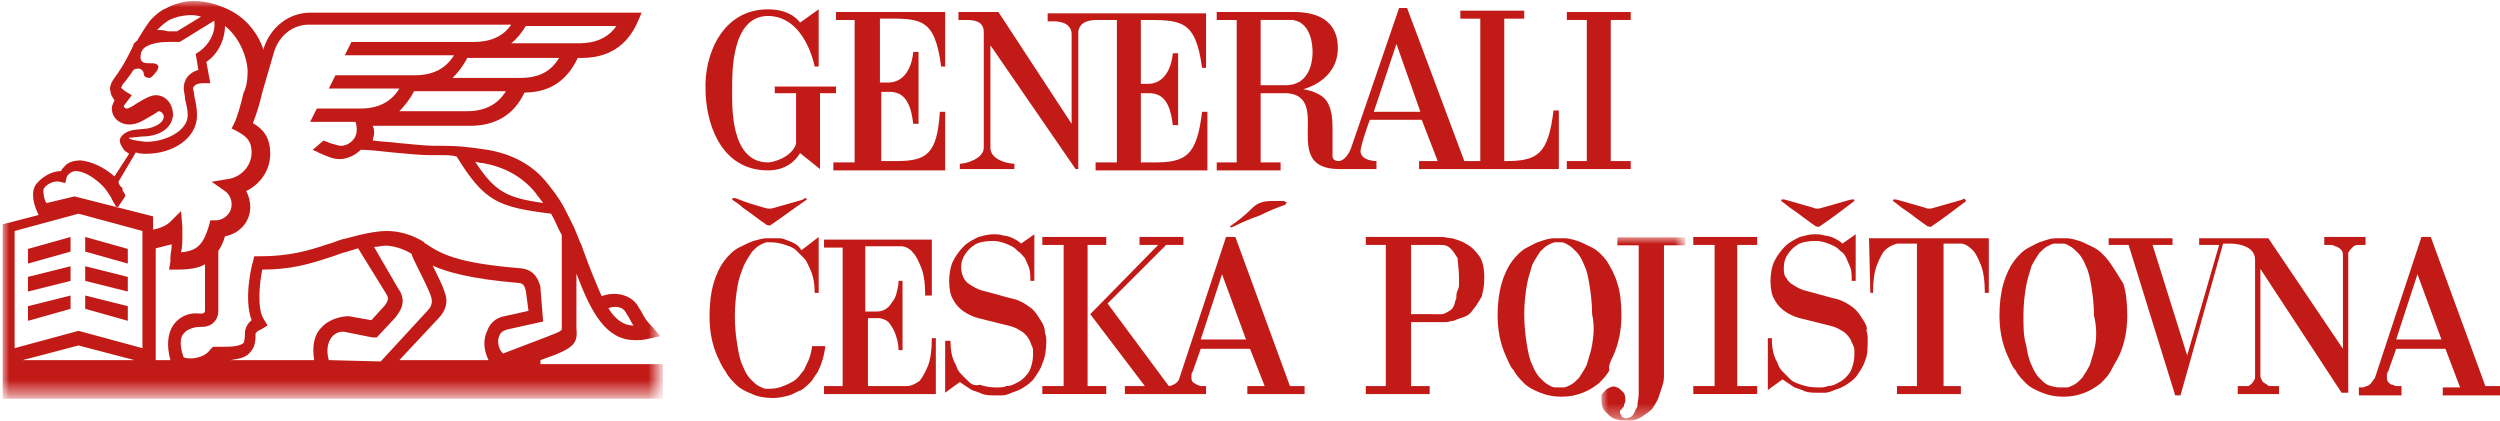 <svg xml:space="preserve" viewBox="0 0 187.8 31.6" height="31.6px" width="187.8px" y="0px" x="0px" xmlns:xlink="http://www.w3.org/1999/xlink" xmlns="http://www.w3.org/2000/svg" id="Vrstva_1" version="1.1">
<g transform="translate(76, 47)" id="Group-63">
	<g transform="translate(0, 0.252)" id="Group-3">
		<g id="Clip-2">
		</g>
		<defs>
			<filter height="29.9" width="49.6" y="-47.2" x="-75.8" filterUnits="userSpaceOnUse" id="Adobe_OpacityMaskFilter">
				<feColorMatrix values="1 0 0 0 0  0 1 0 0 0  0 0 1 0 0  0 0 0 1 0" type="matrix"></feColorMatrix>
			</filter>
		</defs>
		<mask id="mask-2_2_" height="29.9" width="49.6" y="-47.2" x="-75.8" maskUnits="userSpaceOnUse">
			<g filter="url(#Adobe_OpacityMaskFilter)">
				<polygon points="-76,-47.3 -26.4,-47.3 -26.4,-17.6 
					-76,-17.6" fill="#FFFFFF" clip-rule="evenodd" fill-rule="evenodd" id="path-1_2_"></polygon>
			</g>
		</mask>
		<path d="M-38.5-22
			c0.1-0.3,0.3-0.4,0.6-0.5l2.7-0.6l-0.2-2.5v-0.1c-0.1-0.3-0.3-1.3-1.5-1.4c-4.9-0.4-6-1.1-7.2-1.9l0,0l0,0l-0.1-0.1
			c-1.3-0.8-2.5-0.8-2.7-0.8c-1.4,0-3.1,0.6-3.3,0.6c-0.4,0.1-0.8,0.3-1.2,0.4c-1.5,0.5-2.9,0.9-5.1,0.9h-0.4l-0.1,0.4
			c-0.1,0.3-0.7,2.8-0.1,4.4c-0.5,0.4-0.5,0.9-0.5,1c0,0.5-0.1,0.7-0.1,0.7c-0.3,0.3-1.1,0.3-1.8,0.3l0,0H-60l-0.2,0.2
			c-0.4,0.6-1.4,0.8-2,0.6c-0.3-0.8-0.3-1.5,0-1.8c0.3-0.4,1-0.5,1.2-0.5h0.2c0.7,0,1.2-0.5,1.2-1.2v-4.5c0.2-0.3,0.4-0.7,0.5-1.1
			c1.1-0.2,1.9-1.1,1.9-2.2c0-0.4-0.1-0.8-0.3-1.2c1-0.5,1.8-1.5,1.8-2.8s-0.6-1.9-1.3-2.3c0.2-0.5,0.5-1.4,0.7-2.3l0.9-3.1
			c0.4-1.2,1.4-2,2.6-2h15.2c-0.6,0.9-1.6,1.3-2.8,1.3h-9.2l-0.5,1h8.2c-0.6,1-1.6,1.5-2.9,1.5h-6l-0.5,1h5.3
			c-0.6,1-1.6,1.5-2.9,1.5h-3.3l-0.5,1h3.4c0,0,0.1,0.2,0.1,0.6c0,0.7-0.6,1.2-1.2,1.2c-0.2,0-0.4-0.1-0.8-0.2
			c-0.2-0.1-0.3-0.1-0.5-0.2l-0.8,0.7c0.1,0.1,0.3,0.1,0.4,0.2c0.7,0.3,1.1,0.5,1.6,0.5c0.6,0,1.2-0.3,1.6-0.7
			c0.6,0,1.5,0.1,2.4,0.2c1.1,0.1,2.1,0.2,2.7,0.2c0.3,0,0.5,0,0.8,0c0.5,0,0.9,0,1.3,0.1c2.1,3.4,3.1,3.8,7.1,4.3
			c0.3,0.5,0.5,1.1,0.8,1.6v6.6l0,0c0,0.3,0,0.4,0,0.5c-0.1,0.2-0.8,0.4-1,0.5l-3.4,1.3C-38.5-20.9-38.7-21.6-38.5-22L-38.5-22z
			 M-39.3-20.2H-46l2.9-3.1c0.6-0.6,0.8-1.3,0.5-2c-0.1-0.4-0.5-1.2-0.9-2c1.1,0.5,2.9,1,6.4,1.3c0.4,0,0.5,0.2,0.6,0.6l0.2,1.5
			l-1.8,0.4c-0.6,0.1-1.1,0.5-1.3,1.1C-39.7-21.8-39.7-21-39.3-20.2L-39.3-20.2z M-51.3-20.2c-0.2-0.7-0.1-1.3,0.2-1.7
			c0.3-0.4,0.8-0.5,1.1-0.4l2,0.4l0,0h0.3l1.4-1.5l0,0c0.2-0.3,1-1.1,0.2-2.2l-1.8-3.1c0.3,0,0.6-0.1,0.9-0.1l0,0c0,0,0.9,0,1.9,0.6
			c0.1,0.3,0.3,0.7,0.5,1.1c0.4,0.8,0.9,1.8,1,2.2c0,0.1,0.2,0.5-0.3,1l-3.5,3.8L-51.3-20.2L-51.3-20.2z M-51.9-22.6
			c-0.4,0.4-0.7,1.2-0.5,2.4h-6.3c0.7-0.1,1.2-0.2,1.5-0.6c0.4-0.4,0.4-1,0.4-1.4c0,0,0.1-0.2,0.4-0.3l0.5-0.3l-0.3-0.5
			c-0.5-0.8-0.3-2.7-0.1-3.7l0,0c2.1,0,3.5-0.4,5-0.9c0.4-0.1,0.8-0.3,1.2-0.4l0,0c0,0,0.4-0.1,1-0.3l2.1,3.4l0,0
			c0.2,0.3,0.2,0.5-0.1,0.9l-1,1.1l-1.7-0.3l0,0C-50.5-23.5-51.4-23.2-51.9-22.6L-51.9-22.6z M-63-22.8c-0.4,0.6-0.5,1.5-0.2,2.6
			h-1.1v-8.4c0.4-0.1,0.8-0.2,1.2-0.3c0,0.4-0.1,0.7-0.1,1c0,0.1,0,0.2,0,0.3l-0.1,0.6h0.6c0.9,0,1.6-0.1,2.1-0.4v3.5
			c0,0.1-0.1,0.2-0.2,0.2H-61C-61.9-23.8-62.6-23.4-63-22.8L-63-22.8z M-65.3-21.1l-4.8-1.3l-4.8,1.3v-8.8l4.8-1.3l4.8,1.3V-21.1z
			 M-74.3-20.2l4.2-1.1l4.2,1.1H-74.3z M-72.7-33.1c0.2-0.3,0.7-0.6,1.2-0.5l0.4,0.1l0.1-0.4c0-0.1,0.1-0.2,0.2-0.3s0.3-0.2,0.5-0.2
			c0.6,0,1.4,0.5,2,1.1c0.2,0.2,0.4,0.5,0.6,0.8c0,0.1,0.1,0.1,0.1,0.2c0,0.1,0.1,0.1,0.1,0.2l0.3,0.5c0.2-0.3,0.4-0.6,0.6-0.9
			c0,0,0,0,0-0.1s-0.2-0.3-0.2-0.4v-0.1l0,0c0,0,0-0.1-0.1-0.1c-0.1-0.1-0.2-0.3-0.2-0.4l1.3-2.2c0.3,0.1,0.6,0.1,0.8,0.1l0,0
			c1.9,0,3.8-1.1,3.8-2.9l0,0c0-0.5-0.1-1-0.2-1.4c0-0.3-0.1-0.5-0.1-0.6c0-0.2,0.3-0.4,0.7-0.4h0.6l-0.3-1.6
			c0.9-0.6,1.4-1.7,1.4-2.7c0.9,0.7,1.6,2,1.7,3.3c0,0.4,0,0.9-0.2,1.5l-0.1,0.2l0,0c-0.2,0.9-0.5,1.9-0.7,2.3l-0.2,0.4l0.4,0.2
			c0.7,0.4,1.1,0.7,1.1,1.6c0,1.1-0.9,1.9-1.8,2l-1.2,0.2l1,0.7c0.3,0.2,0.5,0.6,0.5,1c0,0.7-0.6,1.2-1.2,1.2h-0.4l-0.1,0.4
			c-0.4,1.3-0.8,1.9-2.1,2c0.1-0.4,0.1-0.8,0.1-1.3c0-0.1,0-0.5,0-0.6l-0.1-1.2l-0.8,0.8c-0.3,0.3-0.8,0.5-1.3,0.6v-1l-5.9-1.5
			l-2.1,0.5C-72.7-32.2-72.8-33-72.7-33.1L-72.7-33.1z M-66.3-36.9C-66.3-37-66.2-37-66.3-36.9l1-0.1c1.1,0,2.2-0.5,2.3-1.6
			c0-0.8-0.5-1.5-1.3-1.5c-0.4,0-0.9,0.3-1.4,0.6c-0.3,0.2-0.6,0.4-0.8,0.4c-0.1,0-0.2-0.1-0.2-0.2l0,0l0.6-0.8l-0.5-0.3
			c-0.1-0.1-0.3-0.2-0.3-0.3c0,0,0.1-0.1,0.1-0.2c0.2-0.2,0.4-0.5,0.7-0.9c0.1-0.2,0.2-0.3,0.5-0.3c0.2,0,0.4,0.2,0.4,0.4
			s0.2,0.3,0.4,0.3c0.2,0,0.3-0.2,0.4-0.3c0,0,0.5-0.5,0.2-0.7c-0.3-0.3-1.5,0.3-1.2-0.9l0.1-0.2c0.1-0.2,0.7-0.6,1.9-0.6
			c0.2,0,0.5,0,0.7,0h0.2l2.6-1.6c0,0.1,0,0.1,0,0.1l0,0c0.1,0.8-0.4,1.7-1.1,2.2l-0.3,0.2l0.2,1.2c-0.7,0.2-1.1,0.7-1.1,1.4
			c0,0.2,0.1,0.5,0.1,0.8c0.1,0.4,0.2,0.8,0.2,1.2c0,1.2-1.7,2-3.1,2l0,0c-0.1,0-1-0.1-1.2-0.2C-66.3-36.8-66.3-36.9-66.3-36.9
			L-66.3-36.9z M-64.2-45c0.2-0.2,0.4-0.4,0.7-0.6c0.2-0.2,0.6-0.3,0.9-0.4c0.5-0.1,1.1-0.2,1.7,0l-1.8,1.1c-0.2,0-0.4,0-0.7,0
			C-63.7-45-64-45-64.2-45L-64.2-45L-64.2-45z M-36.5-45.3h6.8c-0.6,0.9-1.6,1.3-2.8,1.3h-5.1C-37.2-44.3-36.8-44.8-36.5-45.3
			L-36.5-45.3z M-36.9-41.4H-42c0.4-0.4,0.8-0.9,1.1-1.5h6.9C-34.6-41.9-35.5-41.4-36.9-41.4L-36.9-41.4z M-40.9-38.9H-46
			c0.4-0.4,0.8-0.9,1.1-1.5h6.9C-38.6-39.4-39.6-38.9-40.9-38.9L-40.9-38.9z M-39.7-35c1.6,0.3,2.9,1,3.9,2.2
			c0.2,0.3,0.4,0.5,0.6,0.8c-2.7-0.4-3.6-0.8-5.1-3.1C-40.2-35.1-40-35-39.7-35L-39.7-35z M-29-23.8c0.1,0.2,0.2,0.3,0.3,0.5
			c0.1,0.2,0.2,0.4,0.3,0.5c-0.8,0-1.4-0.5-1.9-1.3C-29.8-24.3-29.2-24.2-29-23.8L-29-23.8z M-35.4-20.2l1.1-0.4l0,0
			c1.5-0.6,1.7-1,1.6-2v-4.1c1.1,2.9,2.2,5,4.4,5c0.3,0,0.6,0,1-0.1l0.9-0.2l-0.6-0.7c-0.4-0.4-0.6-0.7-0.8-1.1
			c-0.1-0.2-0.2-0.3-0.3-0.5c-0.5-0.8-1.7-1.1-2.7-0.7c-0.4-0.9-0.9-2.1-1.4-3.5l-0.1-0.3c-0.1-0.2-0.2-0.4-0.3-0.7l0,0l0,0
			c-0.3-0.8-0.7-1.5-1.1-2.3c-0.4-0.7-0.8-1.2-1.2-1.7c-1.1-1.4-2.7-2.2-4.5-2.5c-1.3-0.2-2.2-0.3-3.3-0.3c-0.2,0-0.5,0-0.7,0
			c-0.5,0-1.6-0.1-2.6-0.2c-0.7-0.1-1.4-0.1-2-0.2c0-0.2,0.1-0.3,0.1-0.5s0-0.4-0.1-0.6h7.3c1.9,0,3.3-0.8,4.1-2.5
			c1.9,0,3.2-0.9,4-2.6h0.3c2,0,3.4-0.9,4.2-2.7l0.3-0.7h-24.9c-1.6,0-3,1.1-3.5,2.7v0.1c-0.4-1.2-1.2-2.2-2.2-2.8
			c-1.4-0.8-3-1.1-4.2-0.7c-0.4,0.1-0.8,0.3-1.2,0.5c-0.3,0.2-0.7,0.5-1,0.9c-0.3,0.4-0.6,0.9-0.9,1.4c-0.1,0.1-0.3,0.2-0.3,0.4
			l-0.3,0.6l0,0c-0.4,0.8-0.8,1.4-1.1,1.8c-0.3,0.4-0.4,0.8-0.3,1c0,0.3,0.2,0.5,0.3,0.7l0,0c-0.1,0.2-0.2,0.4-0.2,0.6
			c0,0.7,0.6,1.2,1.3,1.2c0.5,0,0.9-0.2,1.4-0.5c0.2-0.1,0.7-0.4,0.8-0.5c0.2,0,0.4,0.2,0.4,0.4c0,0.5-0.7,0.8-1.2,0.9l-1,0.1
			c-0.7,0.1-1.1,0.5-1.1,0.8s0.2,0.5,0.3,0.7l0.1,0.1l0.3,0.2l-1.1,1.7c-0.8-0.7-1.7-1.1-2.5-1.2c-0.5,0-1,0.1-1.3,0.5
			c-0.1,0.1-0.2,0.2-0.2,0.3l0,0c-0.8,0-1.5,0.5-1.9,1c-0.4,0.6-0.2,1.5,0.2,2.3l-2.7,0.7v13.1h49.6v-2.6h-9.2V-20.2z" fill="#C21B17" clip-rule="evenodd" fill-rule="evenodd" mask="url(#mask-2_2_)" id="Fill-1"></path>
	</g>
	<polygon points="-66.4,-28.3 -69.6,-29.2 -69.6,-28.1 
		-66.4,-27.2" fill="#C21B17" clip-rule="evenodd" fill-rule="evenodd" id="Fill-4"></polygon>
	<polygon points="-73.9,-27.2 -70.7,-28.1 -70.7,-29.2 
		-73.9,-28.3" fill="#C21B17" clip-rule="evenodd" fill-rule="evenodd" id="Fill-6"></polygon>
	<polygon points="-73.9,-25.1 -70.7,-25.9 -70.7,-27 
		-73.9,-26.2" fill="#C21B17" clip-rule="evenodd" fill-rule="evenodd" id="Fill-8"></polygon>
	<polygon points="-66.4,-26.2 -69.6,-27 -69.6,-25.9 
		-66.4,-25.1" fill="#C21B17" clip-rule="evenodd" fill-rule="evenodd" id="Fill-10"></polygon>
	<polygon points="-66.4,-24 -69.6,-24.8 -69.6,-23.8 
		-66.4,-22.9" fill="#C21B17" clip-rule="evenodd" fill-rule="evenodd" id="Fill-12"></polygon>
	<polygon points="-73.9,-22.9 -70.7,-23.8 -70.7,-24.8 
		-73.9,-24" fill="#C21B17" clip-rule="evenodd" fill-rule="evenodd" id="Fill-14"></polygon>
	<path d="M-15.7-32c-0.7,0.2-1.4,0.4-2.1,0.6
		c-0.3,0.1-0.5,0.1-0.8,0c-0.7-0.2-1.4-0.4-2.1-0.7c-0.1,0-0.3-0.1-0.3,0.1c0.3,0.2,0.6,0.4,0.8,0.6c0.6,0.4,1.2,0.9,1.8,1.3
		c0.1,0,0.2,0.1,0.3,0c0.9-0.6,1.8-1.3,2.7-1.9C-15.4-32.2-15.6-32.1-15.7-32" fill="#C21B17" clip-rule="evenodd" fill-rule="evenodd" id="Fill-16"></path>
	<path d="M-8.7-34.9h-1.1v-5.2h0.6c1,0,1.6,0.6,1.8,2.4H-7
		v-5.4h-0.4c0,0-0.1,2.3-1.9,2.3h-0.6v-4.8c3,0,4.1-0.2,4.6,3.6H-5v-4.1h-8.2v0.6h1.4v10.7h-1.6v0.6H-5v-4.4h-0.4
		C-5.6-35.4-6.4-34.9-8.7-34.9" fill="#C21B17" clip-rule="evenodd" fill-rule="evenodd" id="Fill-18"></path>
	<path d="M-18.3-34.2c1.2,0,2-0.6,2.4-1.3l1.5,1.2V-40h1.2
		v-0.5h-4.6v0.5h1.6v3.8c-0.3,1-1.7,1.4-2.1,1.4c-2.9,0-2.7-4.4-2.7-5.5s-0.1-5.5,2.7-5.5c2,0,3.1,2,3.5,3.8h0.3c0-0.7,0-4.3,0-4.3
		l-1.4,1c0,0-0.6-1-2.4-1c-3.5,0-4.8,3.5-4.7,6C-23-38-22-34.2-18.3-34.2" fill="#C21B17" clip-rule="evenodd" fill-rule="evenodd" id="Fill-20"></path>
	<path d="M20.6-40.6h-1.9v-4.9h2.4c1.4,0.2,1.5,1.9,1.5,2.4
		C22.6-41.9,22.1-40.6,20.6-40.6L20.6-40.6z M28.9-43.7l1.8,5.1h-3.5L28.9-43.7z M27.5-34.9c-0.2,0-1.2,0-1.3-0.7
		c0-0.5,0.7-2.4,0.7-2.4h3.9l1.2,3.1h-1.4v0.6h10.5v-4.4h-0.4c-0.4,3.3-1.2,3.8-3.6,3.8H37v-10.7h1.5v-0.6h-4.8v0.6h1.5v10.7H34
		l-4.3-11.5h-0.6l-3.6,10.5c0,0-0.3,0.9-0.9,1c-0.5,0-0.5-0.3-0.5-0.4v-2c0-0.5,0-1.7-0.6-2.3s-1.7-0.7-1.6-0.7c0,0,2.6-0.6,2.6-3.1
		c0-1.8-1.2-2.7-3.3-2.7h-5.8v0.6h1.5v10.7h-1.5v0.6h4.8v-0.6h-1.5V-40h2c3.4,0.3-0.6,5.7,3.9,5.7h2.8v-0.6H27.5z" fill="#C21B17" clip-rule="evenodd" fill-rule="evenodd" id="Fill-22"></path>
	<path d="M-2.1-44.6v8.7c0,0.8-1.3,1.2-1.8,1.2l0,0v0.4h4.1
		v-0.4c-0.5,0-1.8-0.3-1.8-1.2v-7.7c2.2,3.2,6.4,9.3,6.4,9.3H5v-10.3c0.1-0.9,1.1-0.9,1.5-0.9h1.4v10.7H6.3v0.6h8.4v-4.4h-0.4
		c-0.4,3.3-1.2,3.8-3.6,3.8h-1V-40h0.6c1,0,1.6,0.6,1.8,2.4h0.4V-43h-0.4c0,0-0.1,2.3-1.9,2.3H9.7v-4.8c3,0,4.1-0.1,4.6,3.6h0.3V-46
		H2.7v0.6H3c0.4,0,1.4,0,1.5,0.9l0,0v6.8L-1-46.1h-3v0.6h0.5C-3-45.5-2.1-45.5-2.1-44.6" fill="#C21B17" clip-rule="evenodd" fill-rule="evenodd" id="Fill-24"></path>
	<polygon points="46.5,-34.9 45,-34.9 45,-45.5 46.5,-45.5 
		46.5,-46.1 41.7,-46.1 41.7,-45.5 43.2,-45.5 43.2,-34.9 41.7,-34.9 41.7,-34.3 46.5,-34.3" fill="#C21B17" clip-rule="evenodd" fill-rule="evenodd" id="Fill-26"></polygon>
	<path d="M60.4-30c0.1,0,0.2,0.1,0.3,0
		c0.9-0.6,1.8-1.3,2.6-1.9c0-0.2-0.1-0.1-0.3-0.1c-0.7,0.2-1.4,0.4-2.1,0.6c-0.3,0.1-0.5,0.1-0.7,0c-0.7-0.2-1.4-0.4-2.1-0.6
		c-0.1,0-0.3-0.1-0.3,0.1c0.3,0.2,0.5,0.4,0.8,0.6C59.2-30.9,59.8-30.4,60.4-30" fill="#C21B17" clip-rule="evenodd" fill-rule="evenodd" id="Fill-28"></path>
	<path d="M68.8-30c0.1,0,0.2,0.1,0.3,0
		c0.9-0.6,1.8-1.3,2.6-1.9c-0.1-0.2-0.2-0.2-0.3-0.1c-0.7,0.2-1.4,0.4-2.1,0.6c-0.3,0.1-0.5,0.1-0.7,0c-0.7-0.2-1.4-0.4-2.1-0.6
		c-0.1,0-0.3-0.1-0.3,0.1c0.3,0.2,0.5,0.4,0.8,0.6C67.6-30.9,68.2-30.4,68.8-30" fill="#C21B17" clip-rule="evenodd" fill-rule="evenodd" id="Fill-30"></path>
	<path d="M-15.2-20.1c-0.1,0.3-0.3,0.6-0.4,0.9
		c-0.2,0.2-0.3,0.4-0.5,0.6c-0.2,0.2-0.4,0.3-0.6,0.4c-0.4,0.2-0.9,0.4-1.4,0.4h-0.1c-0.1,0-0.2,0-0.3,0s-0.3-0.1-0.5-0.2
		s-0.4-0.3-0.6-0.5s-0.4-0.5-0.6-1c-0.2-0.4-0.3-0.9-0.4-1.5s-0.2-1.4-0.2-2.2c0-0.9,0.1-1.7,0.2-2.3c0.1-0.6,0.3-1.1,0.5-1.6
		c0.2-0.4,0.4-0.7,0.6-1c0.2-0.2,0.4-0.4,0.6-0.5s0.4-0.2,0.5-0.2c0.2,0,0.3,0,0.3,0l0,0c0.4,0,0.8,0.1,1.1,0.2
		c0.3,0.1,0.6,0.2,0.8,0.4c0.2,0.2,0.4,0.4,0.6,0.6c0.2,0.2,0.3,0.5,0.4,0.7c0.3,0.6,0.4,1.2,0.4,1.9h0.3v-4.2l-1.3,1
		c-0.1-0.2-0.3-0.4-0.5-0.5s-0.4-0.2-0.7-0.3c-0.2-0.1-0.4-0.1-0.6-0.1s-0.3,0-0.4,0h-0.1c0,0-0.2,0-0.4,0c-0.2,0-0.5,0.1-0.9,0.2
		c-0.3,0.1-0.7,0.3-1.1,0.5s-0.8,0.6-1.1,1c-0.3,0.4-0.6,1-0.8,1.7c-0.2,0.7-0.3,1.5-0.3,2.5c0,1.1,0.2,2.1,0.6,3
		c0.2,0.4,0.3,0.7,0.6,1.1c0.2,0.4,0.5,0.7,0.8,1s0.7,0.5,1.2,0.7c0.4,0.2,1,0.3,1.6,0.3c0.4,0,0.8-0.1,1.2-0.2
		c0.3-0.1,0.6-0.3,0.9-0.4c0.3-0.2,0.5-0.4,0.7-0.6s0.3-0.5,0.5-0.7c0.3-0.6,0.5-1.2,0.6-2h-1C-15-20.8-15.1-20.4-15.2-20.1" fill="#C21B17" clip-rule="evenodd" fill-rule="evenodd" id="Fill-32"></path>
	<path d="M-6.3-19.5c-0.2,0.5-0.4,0.8-0.6,1.1
		c-0.3,0.2-0.6,0.4-1,0.4h-2.9v-5.1h0.9c0.4,0.1,0.6,0.2,0.8,0.5s0.3,0.5,0.4,0.8c0.1,0.3,0.2,0.7,0.2,1.1h0.3v-5.2h-0.3
		c0,0.4-0.1,0.7-0.2,1.1C-8.8-24.5-9-24.3-9.2-24c-0.2,0.2-0.5,0.4-0.9,0.4H-11v-4.9h2.7c0.3,0,0.7,0.2,0.9,0.5
		c0.2,0.2,0.4,0.6,0.6,1.1s0.3,1.2,0.3,2.1H-6V-29h-8.1v0.6h1.4V-18h-1.4v0.6h8.4v-4.2H-6C-6-20.7-6.1-20-6.3-19.5" fill="#C21B17" clip-rule="evenodd" fill-rule="evenodd" id="Fill-34"></path>
	<path d="M2.6-21.4c0-0.1,0-0.3-0.1-0.6
		c0-0.3-0.1-0.6-0.3-0.9s-0.4-0.7-0.8-1s-0.9-0.6-1.5-0.7l-2.2-0.6c-0.3-0.1-0.5-0.2-0.8-0.4c-0.2-0.1-0.4-0.3-0.5-0.5
		s-0.2-0.5-0.2-0.8c0-0.4,0.1-0.7,0.3-1s0.4-0.5,0.7-0.7s0.8-0.3,1.4-0.3c0.5,0,1,0.2,1.4,0.4c0.2,0.1,0.3,0.2,0.5,0.4
		C0.7-28,0.8-27.8,1-27.6c0.1,0.2,0.2,0.5,0.3,0.7c0.1,0.3,0.1,0.6,0.1,1h0.3v-3.5l-1,0.7c-0.2-0.2-0.4-0.3-0.6-0.4
		s-0.5-0.2-0.7-0.2c-0.3-0.1-0.5-0.1-0.8-0.1c-0.4,0-0.7,0.1-1.1,0.2c-0.4,0.2-0.8,0.4-1.1,0.7c-0.3,0.3-0.6,0.7-0.8,1.1
		c-0.2,0.4-0.3,1-0.3,1.5c0,0.6,0.1,1.1,0.3,1.4c0.2,0.4,0.5,0.7,0.8,0.9c0.3,0.2,0.7,0.4,1.1,0.5l2.4,0.6c0.4,0.1,0.7,0.3,1,0.5
		c0.2,0.2,0.4,0.4,0.5,0.7s0.2,0.4,0.2,0.6s0,0.3,0,0.4l0,0c0,0.4-0.1,0.7-0.2,1s-0.3,0.5-0.5,0.7s-0.4,0.3-0.6,0.4S-0.1-18-0.4-18
		c-0.2,0.1-0.4,0.1-0.6,0.1s-0.3,0-0.3,0l0,0c-0.4,0-0.8-0.1-1.1-0.2c-0.3,0.1-0.6,0-0.8-0.2c-0.2-0.2-0.4-0.4-0.6-0.6
		c-0.2-0.2-0.3-0.4-0.4-0.7c-0.3-0.5-0.4-1.1-0.4-1.8H-5v3.9l1.1-0.8c0.3,0.2,0.6,0.4,0.9,0.6c0.3,0.1,0.6,0.2,0.8,0.3
		c0.3,0.1,0.6,0.1,0.9,0.1h0.1c0.1,0,0.2,0,0.5,0c0.2,0,0.5-0.1,0.7-0.2c0.3-0.1,0.6-0.2,0.9-0.4c0.3-0.2,0.6-0.4,0.8-0.7
		c0.2-0.3,0.5-0.7,0.6-1.1C2.5-20.1,2.6-20.7,2.6-21.4L2.6-21.4z" fill="#C21B17" clip-rule="evenodd" fill-rule="evenodd" id="Fill-36"></path>
	<path d="M33.6-26.1c0,0.1,0,0.2,0,0.4c0,0.2,0,0.3-0.1,0.5
		s-0.1,0.4-0.1,0.6c-0.1,0.2-0.1,0.4-0.2,0.6c-0.1,0.2-0.2,0.3-0.4,0.4s-0.3,0.2-0.5,0.2H30v-5.2h2.3c0.3,0,0.5,0.1,0.7,0.3
		c0.2,0.2,0.3,0.4,0.5,0.7C33.5-27.2,33.6-26.8,33.6-26.1L33.6-26.1z M34.1-28.7c-0.3-0.2-0.7-0.3-1-0.4c-0.3,0-0.6-0.1-0.7-0.1
		h-5.8v0.6h1.5V-18h-1.5v0.6h4.8V-18H30v-4.8h2.3c0,0,0.2,0,0.3,0c0.2,0,0.4-0.1,0.6-0.1c0.2-0.1,0.5-0.2,0.8-0.3
		c0.3-0.1,0.5-0.3,0.7-0.6c0.2-0.2,0.4-0.6,0.6-0.9c0.1-0.4,0.2-0.8,0.2-1.4c0-0.7-0.1-1.3-0.4-1.7C34.8-28.2,34.5-28.5,34.1-28.7
		L34.1-28.7z" fill="#C21B17" clip-rule="evenodd" fill-rule="evenodd" id="Fill-38"></path>
	<path d="M43.6-21.1c-0.1,0.6-0.3,1.1-0.4,1.5
		c-0.2,0.4-0.4,0.7-0.6,1c-0.2,0.2-0.4,0.4-0.6,0.5c-0.2,0.1-0.4,0.2-0.5,0.2c-0.2,0-0.3,0-0.3,0h-0.1c-0.1,0-0.2,0-0.3,0
		c-0.2,0-0.3-0.1-0.5-0.2s-0.4-0.3-0.6-0.5c-0.2-0.2-0.4-0.5-0.6-1c-0.2-0.4-0.3-0.9-0.4-1.5c-0.1-0.6-0.2-1.4-0.2-2.3
		s0.1-1.6,0.2-2.2c0.1-0.6,0.3-1.1,0.4-1.5c0.2-0.4,0.4-0.7,0.6-1c0.2-0.2,0.4-0.4,0.6-0.5c0.2-0.1,0.4-0.2,0.5-0.2
		c0.2,0,0.3,0,0.3,0H41c0.1,0,0.2,0,0.3,0c0.2,0,0.3,0.1,0.5,0.2s0.4,0.3,0.6,0.5c0.2,0.2,0.4,0.5,0.6,1c0.2,0.4,0.3,0.9,0.4,1.5
		c0.1,0.6,0.2,1.4,0.2,2.2C43.8-22.5,43.7-21.7,43.6-21.1 M45.2-20.3c0.4-0.9,0.6-1.9,0.6-3c0-1-0.1-1.8-0.3-2.4
		c-0.2-0.7-0.5-1.2-0.8-1.7c-0.3-0.4-0.7-0.8-1.1-1c-0.4-0.2-0.8-0.4-1.1-0.5s-0.7-0.2-0.9-0.2c-0.3,0-0.4,0-0.4,0l0,0
		c0,0-0.2,0-0.5,0s-0.6,0.1-0.9,0.2c-0.4,0.1-0.7,0.3-1.1,0.5c-0.4,0.2-0.8,0.6-1.1,1s-0.6,1-0.8,1.7s-0.3,1.5-0.3,2.4
		c0,1.1,0.2,2.1,0.6,3c0.2,0.4,0.3,0.8,0.6,1.1c0.2,0.4,0.5,0.7,0.8,1s0.7,0.5,1.2,0.7s1,0.3,1.6,0.3s1.1-0.1,1.6-0.3
		c0.5-0.2,0.8-0.4,1.2-0.7c0.3-0.3,0.6-0.6,0.8-1C44.8-19.5,45-19.9,45.2-20.3" fill="#C21B17" clip-rule="evenodd" fill-rule="evenodd" id="Fill-40"></path>
	<polygon points="51.2,-28.6 52.8,-28.6 52.8,-18 51.2,-18 
		51.2,-17.4 56,-17.4 56,-18 54.5,-18 54.5,-28.6 56,-28.6 56,-29.2 51.2,-29.2" fill="#C21B17" clip-rule="evenodd" fill-rule="evenodd" id="Fill-42"></polygon>
	<g transform="translate(119.898, 18.03)" id="Group-46">
		<g id="Clip-45">
		</g>
		<defs>
			<filter height="13.8" width="6.3" y="-47.2" x="-75.6" filterUnits="userSpaceOnUse" id="Adobe_OpacityMaskFilter_1_">
				<feColorMatrix values="1 0 0 0 0  0 1 0 0 0  0 0 1 0 0  0 0 0 1 0" type="matrix"></feColorMatrix>
			</filter>
		</defs>
		<mask id="mask-4_2_" height="13.8" width="6.3" y="-47.2" x="-75.6" maskUnits="userSpaceOnUse">
			<g filter="url(#Adobe_OpacityMaskFilter_1_)">
				<polygon points="-75.8,-47.2 -69.3,-47.2 -69.3,-33.4 
					-75.8,-33.4" fill="#FFFFFF" clip-rule="evenodd" fill-rule="evenodd" id="path-3_2_"></polygon>
			</g>
		</mask>
		<path d="M-69.3-47.2h-5.1v0.6h1.6
			v11.2c0,0.3-0.1,0.6-0.1,0.9c-0.1,0.2-0.2,0.4-0.3,0.6c-0.1,0.2-0.4,0.3-0.6,0.3c-0.1,0-0.1,0-0.2-0.1c-0.1,0-0.1-0.1-0.1-0.1
			c0-0.1-0.1-0.1-0.1-0.2v-0.2c0.1,0,0.1-0.1,0.2-0.2c0.1-0.1,0.1-0.1,0.1-0.2c0-0.1,0.1-0.2,0.1-0.3c0-0.2,0-0.4-0.1-0.6
			c-0.1-0.1-0.2-0.2-0.3-0.3c-0.1-0.1-0.2-0.1-0.4-0.2c-0.3,0-0.4,0.1-0.6,0.2c-0.1,0.1-0.2,0.2-0.3,0.3c-0.1,0.1-0.1,0.3-0.1,0.5
			c0,0.4,0.1,0.7,0.3,0.9c0.2,0.2,0.4,0.4,0.6,0.5c0.3,0.1,0.6,0.2,0.9,0.2c0.5,0,0.9-0.1,1.2-0.3c0.3-0.2,0.6-0.4,0.8-0.6
			c0.2-0.3,0.4-0.6,0.5-0.9c0.1-0.3,0.2-0.6,0.3-0.9c0.1-0.3,0.1-0.6,0.1-0.8s0-0.4,0-0.5v-9.2h1.6V-47.2z" fill="#C21B17" clip-rule="evenodd" fill-rule="evenodd" mask="url(#mask-4_2_)" id="Fill-44"></path>
	</g>
	<path d="M64-22.9c-0.2-0.3-0.4-0.7-0.8-1
		c-0.4-0.3-0.9-0.6-1.5-0.7l-2.2-0.6c-0.3-0.1-0.5-0.2-0.8-0.4c-0.2-0.1-0.4-0.3-0.5-0.5C58-26.3,58-26.6,58-26.9
		c0-0.4,0.1-0.7,0.3-1s0.4-0.5,0.7-0.7s0.8-0.3,1.4-0.3c0.5,0,1,0.2,1.4,0.4c0.2,0.1,0.3,0.2,0.5,0.4c0.2,0.1,0.3,0.3,0.4,0.5
		c0.1,0.2,0.2,0.5,0.3,0.7c0.1,0.3,0.1,0.6,0.1,1h0.3v-3.5l-1,0.7c-0.2-0.2-0.4-0.3-0.6-0.4c-0.2-0.1-0.5-0.2-0.7-0.2
		c-0.3-0.1-0.5-0.1-0.8-0.1c-0.4,0-0.7,0.1-1.1,0.2c-0.4,0.2-0.8,0.4-1.1,0.7c-0.3,0.3-0.6,0.7-0.8,1.1s-0.3,1-0.3,1.5
		c0,0.6,0.1,1.1,0.3,1.4c0.2,0.4,0.5,0.7,0.8,0.9c0.3,0.2,0.7,0.4,1.1,0.5l2.4,0.6c0.4,0.1,0.7,0.3,1,0.5c0.2,0.2,0.4,0.4,0.5,0.7
		c0.1,0.2,0.2,0.4,0.2,0.6s0,0.3,0,0.4l0,0c0,0.4-0.1,0.7-0.2,1c-0.1,0.3-0.3,0.5-0.5,0.7s-0.4,0.3-0.6,0.4
		c-0.2,0.1-0.4,0.2-0.7,0.2c-0.2,0.1-0.4,0.1-0.6,0.1c-0.2,0-0.3,0-0.3,0l0,0c-0.4,0-0.8-0.1-1.1-0.2s-0.6-0.2-0.8-0.4
		c-0.2-0.2-0.4-0.4-0.6-0.6c-0.2-0.2-0.3-0.4-0.4-0.7c-0.3-0.5-0.4-1.1-0.4-1.8h-0.3v3.9l1.1-0.8c0.3,0.2,0.6,0.4,0.9,0.6
		c0.3,0.1,0.6,0.2,0.8,0.3c0.3,0.1,0.6,0.1,0.9,0.1h0.1c0.1,0,0.2,0,0.5,0c0.2,0,0.5-0.1,0.7-0.2c0.3-0.1,0.6-0.2,0.9-0.4
		c0.3-0.2,0.6-0.4,0.8-0.7c0.2-0.3,0.5-0.7,0.6-1.1c0.2-0.4,0.2-1,0.2-1.6v-0.1c0-0.1,0-0.3-0.1-0.6C64.3-22.3,64.2-22.6,64-22.9" fill="#C21B17" clip-rule="evenodd" fill-rule="evenodd" id="Fill-47"></path>
	<path d="M64.5-25h0.2c0-0.9,0.1-1.6,0.3-2.1
		c0.2-0.5,0.4-0.9,0.6-1.1c0.3-0.3,0.6-0.4,0.9-0.5H68V-18h-1.5v0.6h4.8V-18H70v-10.7h1.3c0.3,0,0.6,0.2,0.9,0.5
		c0.2,0.2,0.4,0.6,0.6,1.1s0.3,1.2,0.3,2.1h0.3v-4.1h-9L64.5-25L64.5-25z" fill="#C21B17" clip-rule="evenodd" fill-rule="evenodd" id="Fill-49"></path>
	<path d="M81.4-21.1c-0.1,0.6-0.3,1.1-0.4,1.5
		c-0.2,0.4-0.4,0.7-0.6,1c-0.2,0.2-0.4,0.4-0.6,0.5s-0.4,0.2-0.5,0.2c-0.2,0-0.3,0-0.3,0h-0.1c-0.1,0-0.2,0-0.3,0S78-18,77.8-18.1
		s-0.4-0.3-0.6-0.5s-0.4-0.5-0.6-1c-0.2-0.4-0.3-0.9-0.4-1.5C76-21.7,76-22.5,76-23.3c0-0.9,0.1-1.6,0.2-2.2s0.3-1.1,0.4-1.5
		c0.2-0.4,0.4-0.7,0.6-1c0.2-0.2,0.4-0.4,0.6-0.5s0.4-0.2,0.5-0.2c0.2,0,0.3,0,0.3,0h0.1c0.1,0,0.2,0,0.3,0c0.2,0,0.3,0.1,0.5,0.2
		s0.4,0.3,0.6,0.5s0.4,0.5,0.6,1c0.2,0.4,0.3,0.9,0.4,1.5s0.2,1.4,0.2,2.2C81.5-22.5,81.5-21.7,81.4-21.1 M82.4-27.4
		c-0.3-0.4-0.7-0.8-1.1-1s-0.8-0.4-1.1-0.5c-0.3-0.1-0.7-0.2-0.9-0.2c-0.3,0-0.4,0-0.4,0l0,0c0,0-0.2,0-0.5,0s-0.6,0.1-0.9,0.2
		c-0.4,0.1-0.7,0.3-1.1,0.5s-0.8,0.6-1.1,1c-0.3,0.4-0.6,1-0.8,1.7c-0.2,0.7-0.3,1.5-0.3,2.4c0,1.1,0.2,2.1,0.6,3
		c0.2,0.4,0.3,0.8,0.6,1.1c0.2,0.4,0.5,0.7,0.8,1s0.7,0.5,1.2,0.7s1,0.3,1.6,0.3s1.1-0.1,1.6-0.3c0.5-0.2,0.8-0.4,1.2-0.7
		c0.3-0.3,0.6-0.6,0.8-1c0.2-0.4,0.4-0.7,0.6-1.1c0.4-0.9,0.6-1.9,0.6-3c0-1-0.1-1.8-0.3-2.4C83-26.5,82.7-27,82.4-27.4" fill="#C21B17" clip-rule="evenodd" fill-rule="evenodd" id="Fill-51"></path>
	<path d="M101.4-28.6c0.1,0,0.2,0,0.2,0h0.1v-0.6h-3.1v0.6
		h0.1c0.1,0,0.2,0,0.3,0c0.1,0,0.3,0,0.4,0.1c0.1,0,0.3,0.1,0.4,0.2s0.2,0.2,0.2,0.4v7.1l-5.6-8.3h-2.8l0,0h-2.4v0.5h1.5l-2.4,8.3
		l-2.6-8.3h1.5v-0.5h-4.8v0.5h1.5l3.5,11.3h0.4L91-28.7h0.6c0,0,1.8,0,1.8,1.2v8.9c-0.1,0.3-0.3,0.5-0.5,0.6c-0.3,0-0.5,0-0.6,0
		c0,0,0,0-0.1,0h-0.1l0,0v0.6h3.1V-18h-0.1c0,0,0,0-0.1,0h-0.1c-0.1,0-0.2,0-0.3,0c-0.1,0-0.2,0-0.3-0.1s-0.2-0.1-0.3-0.2
		c-0.1-0.1-0.1-0.2-0.2-0.4v-8.1l6.1,9.3h0.5V-28c0.1-0.2,0.2-0.3,0.3-0.4c0.1-0.1,0.2-0.2,0.4-0.2
		C101.2-28.6,101.3-28.6,101.4-28.6" fill="#C21B17" clip-rule="evenodd" fill-rule="evenodd" id="Fill-53"></path>
	<path d="M104-21.5l1.6-4.9l1.8,4.9H104z M110.7-18l-4.1-11.2
		h-0.7l-3.5,10.6c-0.1,0.1-0.2,0.3-0.3,0.4c-0.1,0.1-0.2,0.2-0.3,0.2c-0.1,0-0.2,0.1-0.3,0.1c-0.1,0-0.2,0-0.2,0h-0.1v0.6h3.2V-18
		h-0.1c-0.1,0-0.2,0-0.3,0c-0.1,0-0.2-0.1-0.3-0.1s-0.2-0.1-0.3-0.2c-0.1-0.1-0.1-0.3-0.1-0.4s0-0.3,0.1-0.4l0.6-1.7h3.7l1.1,2.9
		h-1.3v0.6h4.4V-18H110.7z" fill="#C21B17" clip-rule="evenodd" fill-rule="evenodd" id="Fill-55"></path>
	<polygon points="5.7,-28.6 7.1,-28.6 7.1,-29.2 2.3,-29.2 
		2.3,-28.6 3.9,-28.6 3.9,-18 2.3,-18 2.3,-17.4 7.1,-17.4 7.1,-18 5.7,-18" fill="#C21B17" clip-rule="evenodd" fill-rule="evenodd" id="Fill-57"></polygon>
	<path d="M16.7-30c0.6-0.3,1.3-0.6,1.9-0.8
		c0.6-0.3,1.3-0.6,1.9-0.8c0.1,0,0.1-0.2,0.2-0.2c-0.1,0-0.2-0.1-0.3-0.1c-0.3,0-0.6,0-0.9,0c-0.5,0-1,0.1-1.4,0.5
		c-0.5,0.5-1.1,1-1.7,1.4C16.4-29.9,16.5-29.9,16.7-30" fill="#C21B17" clip-rule="evenodd" fill-rule="evenodd" id="Fill-59"></path>
	<path d="M14.2-21.5l1.6-4.9l1.8,4.9H14.2z M16.8-29.2h-0.7
		l-3.5,10.6c0,0-0.1,0.5-0.8,0.6l-4.6-6.2l4.4-4.4h1.3v-0.6H9.6v0.6H11l-5.1,5.2L10-18H8.5v0.6h2.9h1.9h1.3V-18h-0.1
		c-0.1,0-0.2,0-0.3,0s-0.2-0.1-0.3-0.1c-0.1-0.1-0.2-0.1-0.3-0.2s-0.1-0.3-0.1-0.4s0-0.3,0.1-0.4l0.6-1.7h3.7L19-18h-1.3v0.6H22V-18
		h-1.1L16.8-29.2z" fill="#C21B17" clip-rule="evenodd" fill-rule="evenodd" id="Fill-61"></path>
</g>
</svg>
